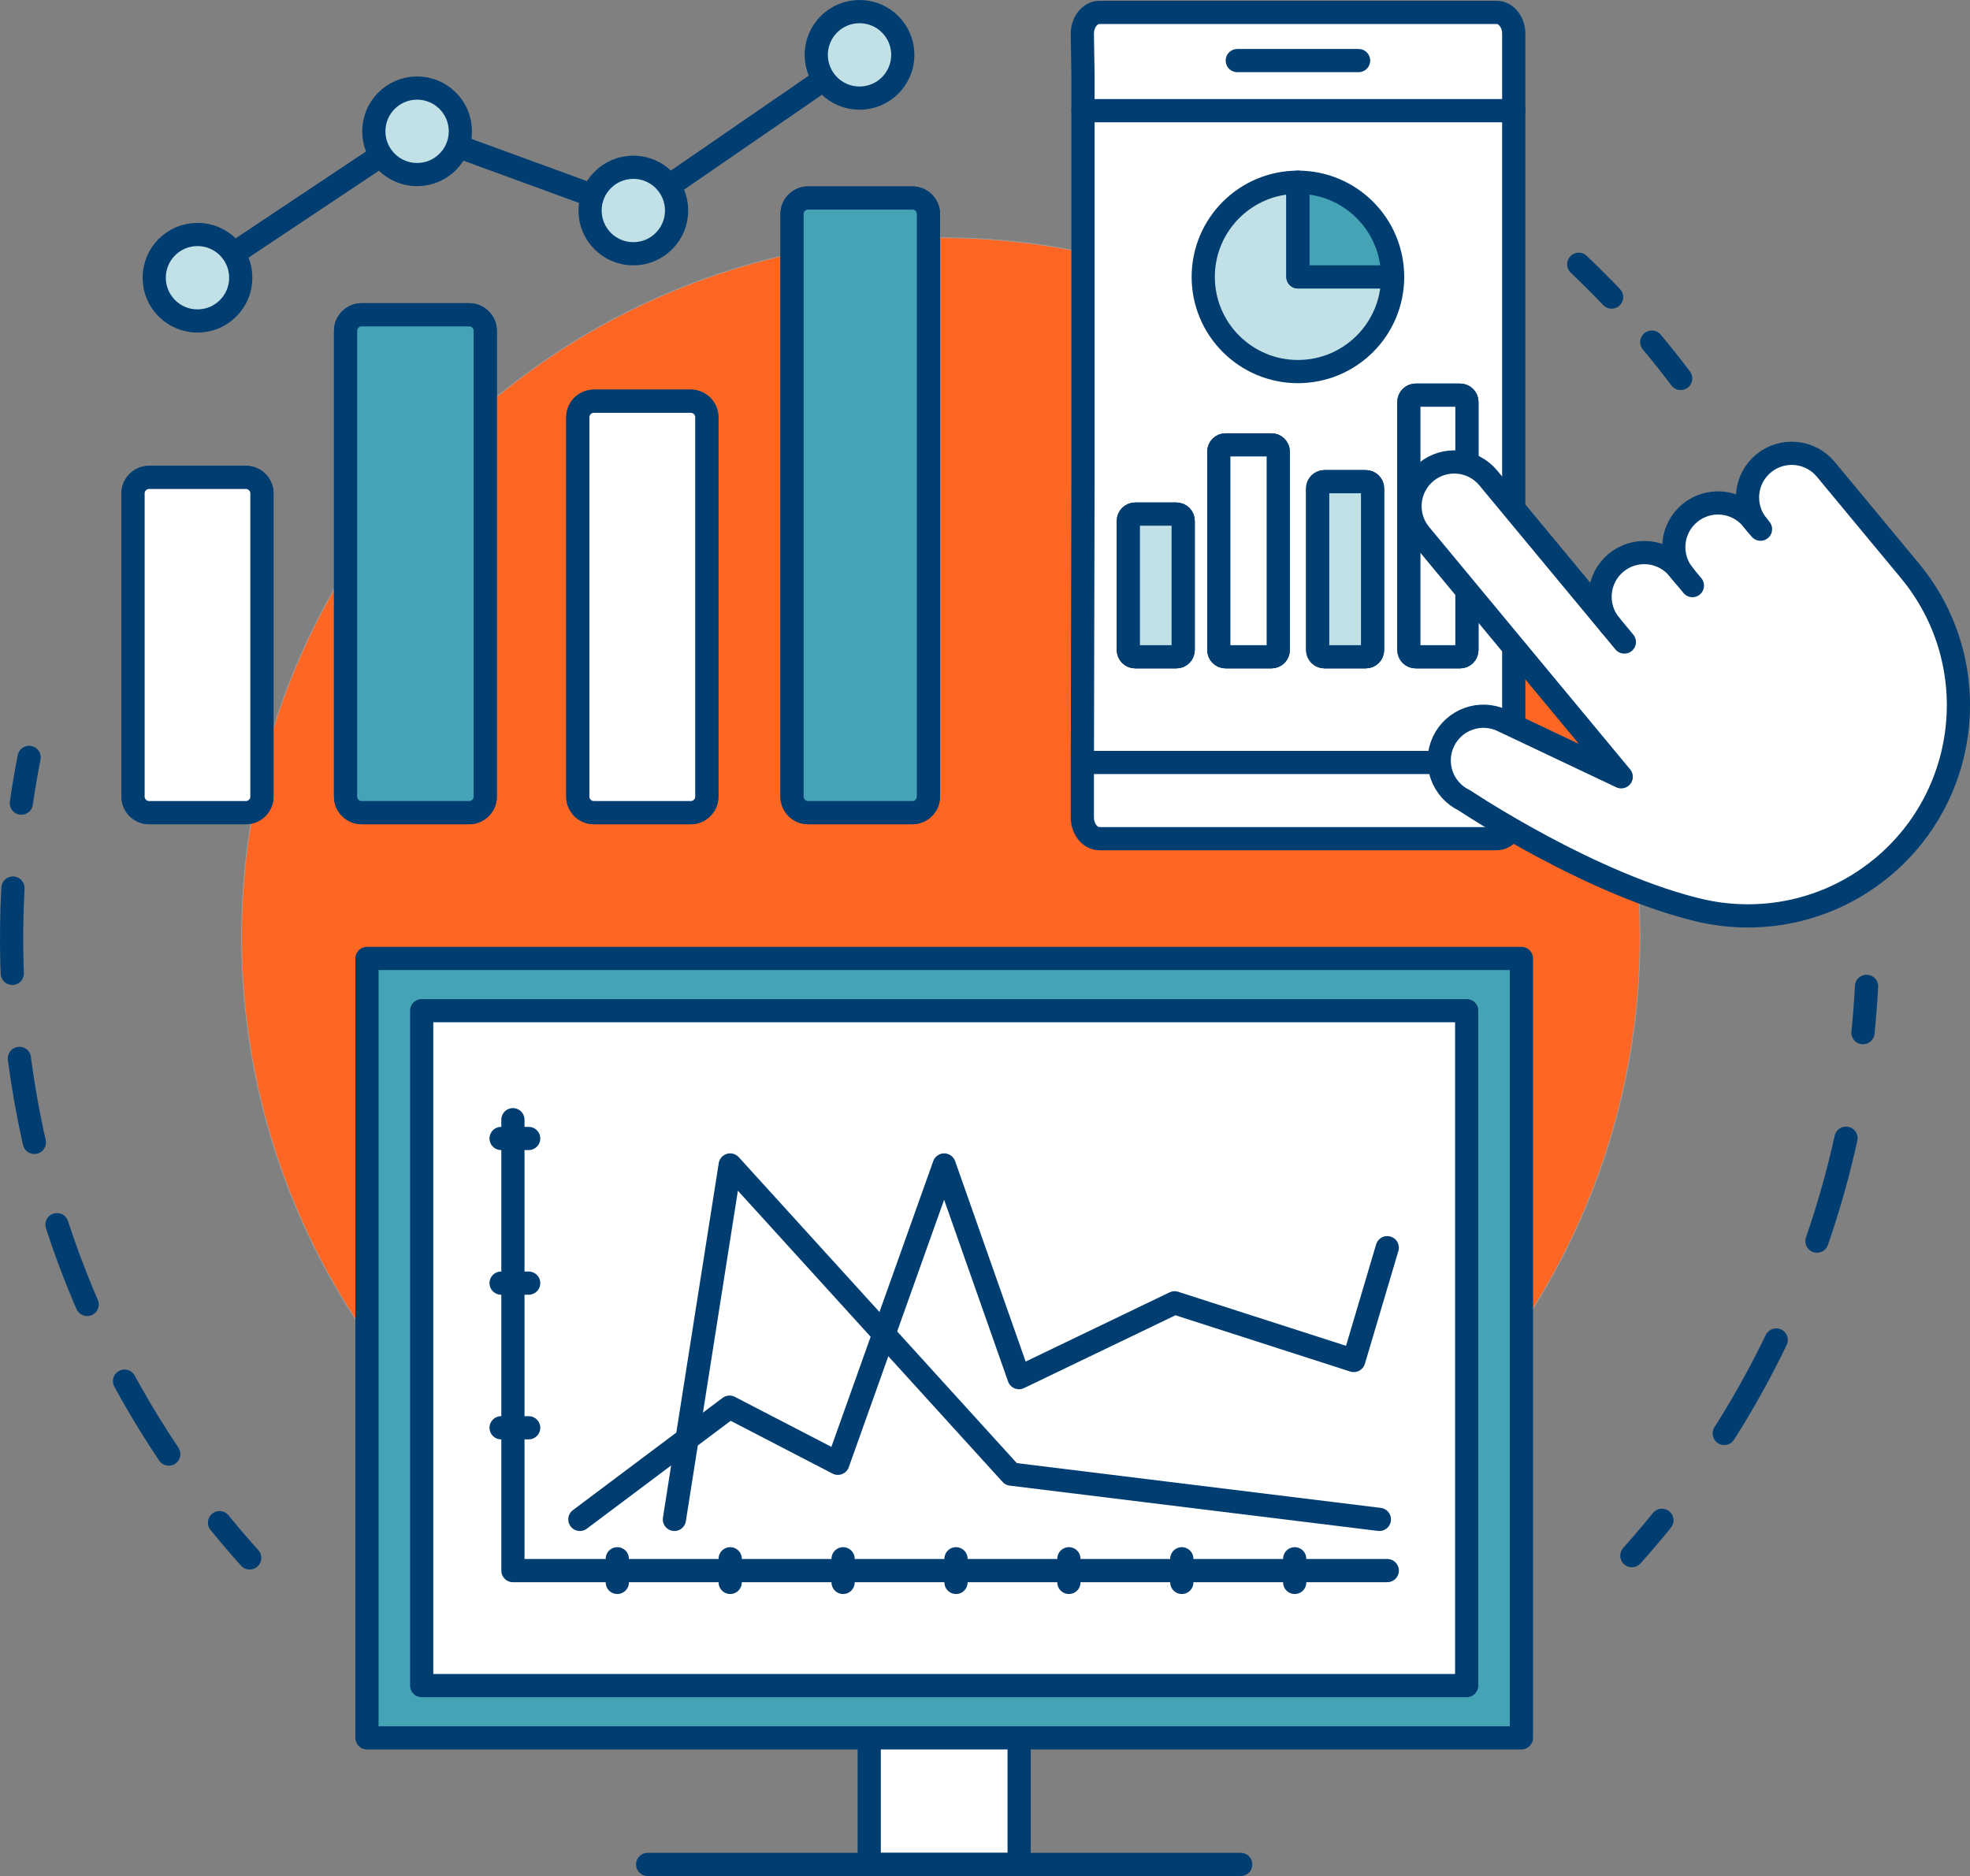 <?xml version="1.0" encoding="UTF-8"?>
<svg id="Inbound_Sales" data-name="Inbound Sales" xmlns="http://www.w3.org/2000/svg" viewBox="0 0 2620.76 2496.06">
  <rect x="0" y="0" width="2620.76" height="2496.06" fill="#808080" stroke="none"/>
  <g>
    <circle cx="1251.61" cy="1246.42" r="930.24" fill="#fe6723" stroke-width="0"/>
    <circle cx="1251.61" cy="1246.42" r="930.24" fill="none" stroke="#9d9fa2" stroke-miterlimit="10"/>
  </g>
  <g>
    <g>
      <path d="M332.18,2072.81c-13.76-15.3-27.14-30.94-40.13-46.91" fill="none" stroke="#003d71" stroke-linecap="round" stroke-linejoin="round" stroke-width="30.87"/>
      <path d="M224.52,1934.66C80.66,1720.4,2.5,1459.41,17.19,1181.85c1.01-19.1,2.45-38.08,4.31-56.92" fill="none" stroke="#003d71" stroke-dasharray="0 0 113.55 113.55" stroke-linecap="round" stroke-linejoin="round" stroke-width="30.87"/>
      <path d="M28.36,1068.56c2.97-20.46,6.43-40.75,10.38-60.85" fill="none" stroke="#003d71" stroke-linecap="round" stroke-linejoin="round" stroke-width="30.87"/>
    </g>
    <g>
      <path d="M2483.15,1312.36c-1.09,20.67-2.69,41.2-4.78,61.56" fill="none" stroke="#003d71" stroke-linecap="round" stroke-linejoin="round" stroke-width="30.87"/>
      <path d="M2455.8,1514.39c-36.61,166.07-106.39,318.95-201.73,451.79" fill="none" stroke="#003d71" stroke-dasharray="0 0 142.34 142.34" stroke-linecap="round" stroke-linejoin="round" stroke-width="30.87"/>
      <path d="M2210.93,2022.78c-12.95,16.01-26.29,31.69-40,47.02" fill="none" stroke="#003d71" stroke-linecap="round" stroke-linejoin="round" stroke-width="30.87"/>
    </g>
    <g>
      <path d="M2100.26,351.62c14.92,14.18,29.49,28.73,43.69,43.63" fill="none" stroke="#003d71" stroke-linecap="round" stroke-linejoin="round" stroke-width="30.87"/>
      <path d="M2197.47,455.19c13.2,15.79,26.01,31.9,38.42,48.33" fill="none" stroke="#003d71" stroke-linecap="round" stroke-linejoin="round" stroke-width="30.87"/>
    </g>
  </g>
  <g>
    <g>
      <path d="M1053.69,1059.9c0,11.72,9.59,21.3,21.31,21.3h138.8c11.72,0,21.31-9.59,21.31-21.3V284.74c0-11.72-9.59-21.3-21.31-21.3h-138.8c-11.72,0-21.31,9.59-21.31,21.3v775.16Z" fill="#fff" stroke="#003d71" stroke-linecap="round" stroke-linejoin="round" stroke-width="30.87"/>
      <path d="M1053.69,1059.9c0,11.72,9.59,21.3,21.31,21.3h138.8c11.72,0,21.31-9.59,21.31-21.3V284.74c0-11.72-9.59-21.3-21.31-21.3h-138.8c-11.72,0-21.31,9.59-21.31,21.3v775.16Z" fill="#44a4b6" stroke="#003d71" stroke-linejoin="round" stroke-width="30.87"/>
    </g>
    <g>
      <path d="M768.68,1059.9c0,11.72,9.59,21.3,21.31,21.3h129c11.72,0,21.31-9.59,21.31-21.3v-504.77c0-11.72-9.59-21.3-21.31-21.3h-129c-11.72,0-21.31,9.59-21.31,21.3v504.77Z" fill="#fff" stroke="#003d71" stroke-linecap="round" stroke-linejoin="round" stroke-width="30.87"/>
      <path d="M768.68,1059.9c0,11.72,9.59,21.3,21.31,21.3h129c11.72,0,21.31-9.59,21.31-21.3v-504.77c0-11.72-9.59-21.3-21.31-21.3h-129c-11.72,0-21.31,9.59-21.31,21.3v504.77Z" fill="#fff" stroke="#003d71" stroke-linecap="round" stroke-linejoin="round" stroke-width="30.87"/>
    </g>
    <g>
      <path d="M176.99,1059.9c0,11.72,9.59,21.3,21.31,21.3h128.84c11.72,0,21.31-9.59,21.31-21.3v-403.42c0-11.72-9.59-21.3-21.31-21.3h-128.84c-11.72,0-21.31,9.59-21.31,21.3v403.42Z" fill="#fff" stroke="#003d71" stroke-linecap="round" stroke-linejoin="round" stroke-width="30.87"/>
      <path d="M176.99,1059.9c0,11.72,9.59,21.3,21.31,21.3h128.84c11.72,0,21.31-9.59,21.31-21.3v-403.42c0-11.72-9.59-21.3-21.31-21.3h-128.84c-11.72,0-21.31,9.59-21.31,21.3v403.42Z" fill="#fff" stroke="#003d71" stroke-linecap="round" stroke-linejoin="round" stroke-width="30.87"/>
    </g>
    <g>
      <path d="M459.74,1059.9c0,11.72,9.59,21.3,21.31,21.3h143.16c11.72,0,21.31-9.59,21.31-21.3V440.13c0-11.72-9.59-21.3-21.31-21.3h-143.16c-11.72,0-21.31,9.59-21.31,21.3v619.77Z" fill="#fff" stroke="#003d71" stroke-linecap="round" stroke-linejoin="round" stroke-width="30.87"/>
      <path d="M459.74,1059.9c0,11.72,9.59,21.3,21.31,21.3h143.16c11.72,0,21.31-9.59,21.31-21.3V440.13c0-11.72-9.59-21.3-21.31-21.3h-143.16c-11.72,0-21.31,9.59-21.31,21.3v619.77Z" fill="#44a4b6" stroke="#003d71" stroke-linejoin="round" stroke-width="30.87"/>
    </g>
    <g>
      <polyline points="262.72 369.52 554.86 174.76 842.55 280.02 1143.36 72.99" fill="none" stroke="#003d71" stroke-linecap="round" stroke-linejoin="round" stroke-width="30.87"/>
      <ellipse cx="262.72" cy="369.52" rx="57.57" ry="57.55" fill="#c1e1e7" stroke="#003d71" stroke-linecap="round" stroke-linejoin="round" stroke-width="30.87"/>
      <ellipse cx="554.86" cy="174.76" rx="57.57" ry="57.55" transform="translate(-.32 1.02) rotate(-.11)" fill="#c1e1e7" stroke="#003d71" stroke-linecap="round" stroke-linejoin="round" stroke-width="30.87"/>
      <ellipse cx="842.55" cy="280.02" rx="57.57" ry="57.55" transform="translate(-.51 1.54) rotate(-.1)" fill="#c1e1e7" stroke="#003d71" stroke-linecap="round" stroke-linejoin="round" stroke-width="30.87"/>
      <ellipse cx="1143.36" cy="72.99" rx="57.55" ry="57.57" transform="translate(1068.27 1216.21) rotate(-89.89)" fill="#c1e1e7" stroke="#003d71" stroke-linecap="round" stroke-linejoin="round" stroke-width="30.87"/>
    </g>
  </g>
  <g>
    <rect x="1156.35" y="2143.77" width="199.45" height="336.85" fill="#fff" stroke="#003d71" stroke-linecap="round" stroke-linejoin="round" stroke-width="30.87"/>
    <rect x="488.19" y="1275.22" width="1535.79" height="1036.97" fill="#44a4b6" stroke="#003d71" stroke-linejoin="round" stroke-width="30.87"/>
    <rect x="561" y="1344.73" width="1390.16" height="897.95" fill="#fff" stroke="#003d71" stroke-linecap="round" stroke-linejoin="round" stroke-width="30.87"/>
    <polyline points="682.36 1489.76 682.36 2089.67 1845.52 2089.67" fill="#fff" stroke="#003d71" stroke-linecap="round" stroke-linejoin="round" stroke-width="30.87"/>
    <polyline points="771.43 2021.56 970.53 1872.23 1114.62 1946.9 1256.08 1550.01 1355.63 1832.94 1562.59 1733.39 1800.98 1810.12 1845.52 1660.04" fill="#fff" stroke="#003d71" stroke-linecap="round" stroke-linejoin="round" stroke-width="30.87"/>
    <g>
      <line x1="821.21" y1="2073.95" x2="821.21" y2="2105.39" fill="#fff" stroke="#003d71" stroke-linecap="round" stroke-linejoin="round" stroke-width="30.87"/>
      <line x1="971.4" y1="2073.95" x2="971.4" y2="2105.39" fill="#fff" stroke="#003d71" stroke-linecap="round" stroke-linejoin="round" stroke-width="30.87"/>
      <line x1="1121.6" y1="2073.95" x2="1121.6" y2="2105.39" fill="#fff" stroke="#003d71" stroke-linecap="round" stroke-linejoin="round" stroke-width="30.87"/>
      <line x1="1271.8" y1="2073.95" x2="1271.8" y2="2105.39" fill="#fff" stroke="#003d71" stroke-linecap="round" stroke-linejoin="round" stroke-width="30.87"/>
      <line x1="1421.99" y1="2073.95" x2="1421.99" y2="2105.39" fill="#fff" stroke="#003d71" stroke-linecap="round" stroke-linejoin="round" stroke-width="30.87"/>
      <line x1="1572.19" y1="2073.95" x2="1572.19" y2="2105.39" fill="#fff" stroke="#003d71" stroke-linecap="round" stroke-linejoin="round" stroke-width="30.87"/>
      <line x1="1722.39" y1="2073.95" x2="1722.39" y2="2105.39" fill="#fff" stroke="#003d71" stroke-linecap="round" stroke-linejoin="round" stroke-width="30.87"/>
    </g>
    <line x1="666.64" y1="1899.65" x2="703.32" y2="1899.65" fill="#fff" stroke="#003d71" stroke-linecap="round" stroke-linejoin="round" stroke-width="30.87"/>
    <line x1="666.64" y1="1707.19" x2="703.32" y2="1707.19" fill="#fff" stroke="#003d71" stroke-linecap="round" stroke-linejoin="round" stroke-width="30.87"/>
    <line x1="666.64" y1="1514.73" x2="703.32" y2="1514.73" fill="#fff" stroke="#003d71" stroke-linecap="round" stroke-linejoin="round" stroke-width="30.87"/>
    <polyline points="897.18 2021.56 971.4 1550.01 1345.15 1961.3 1835.04 2021.56" fill="none" stroke="#003d71" stroke-linecap="round" stroke-linejoin="round" stroke-width="30.87"/>
    <line x1="861.61" y1="2480.62" x2="1650.55" y2="2480.62" fill="#fff" stroke="#003d71" stroke-linecap="round" stroke-linejoin="round" stroke-width="30.87"/>
  </g>
  <g>
    <g>
      <g>
        <path d="M2013.78,100.66v-55.69c0-15.74-10.23-28.46-22.89-28.46h-528.13c-12.66,0-22.89,12.72-22.89,28.46l.86,55.69v539.62l-.86,388.14v58.99c0,15.74,10.23,28.46,22.89,28.46h528.13c12.66,0,22.89-12.72,22.89-28.46V100.66Z" fill="#fff" stroke="#003d71" stroke-linecap="round" stroke-linejoin="round" stroke-width="30.87"/>
        <line x1="2013.78" y1="147.27" x2="1440.73" y2="147.27" fill="#fff" stroke="#003d71" stroke-linecap="round" stroke-linejoin="round" stroke-width="30.87"/>
        <line x1="1439.9" y1="1014.44" x2="2013.78" y2="1014.44" fill="#fff" stroke="#003d71" stroke-linecap="round" stroke-linejoin="round" stroke-width="30.87"/>
        <line x1="1646.01" y1="80.6" x2="1807.37" y2="80.6" fill="#fff" stroke="#003d71" stroke-linecap="round" stroke-linejoin="round" stroke-width="30.87"/>
      </g>
      <g>
        <path d="M1883.33,525.75h59.09c5.01,0,9.07,4.06,9.07,9.07v329.98c0,5.01-4.06,9.07-9.07,9.07h-59.09c-5.01,0-9.07-4.07-9.07-9.07v-329.98c0-5.01,4.07-9.07,9.07-9.07Z" fill="#fff" stroke="#003d71" stroke-linecap="round" stroke-linejoin="round" stroke-width="30.87"/>
        <path d="M1883.33,525.75h59.09c5.01,0,9.07,4.06,9.07,9.07v329.98c0,5.01-4.06,9.07-9.07,9.07h-59.09c-5.01,0-9.07-4.07-9.07-9.07v-329.98c0-5.01,4.07-9.07,9.07-9.07Z" fill="#fff" stroke="#003d71" stroke-linecap="round" stroke-linejoin="round" stroke-width="30.87"/>
      </g>
      <g>
        <path d="M1762,640.85h54.92c5.01,0,9.07,4.07,9.07,9.07v214.87c0,5.01-4.06,9.07-9.07,9.07h-54.92c-5.01,0-9.07-4.07-9.07-9.07v-214.87c0-5.01,4.06-9.07,9.07-9.07Z" fill="#fff" stroke="#003d71" stroke-linecap="round" stroke-linejoin="round" stroke-width="30.87"/>
        <path d="M1762,640.85h54.92c5.01,0,9.07,4.07,9.07,9.07v214.87c0,5.01-4.06,9.07-9.07,9.07h-54.92c-5.01,0-9.07-4.07-9.07-9.07v-214.87c0-5.01,4.06-9.07,9.07-9.07Z" fill="#c1e1e7" stroke="#003d71" stroke-linecap="round" stroke-linejoin="round" stroke-width="30.87"/>
      </g>
      <g>
        <path d="M1510.12,683.99h54.85c5.01,0,9.07,4.07,9.07,9.07v171.73c0,5.01-4.06,9.07-9.07,9.07h-54.85c-5.01,0-9.07-4.07-9.07-9.07v-171.73c0-5.01,4.06-9.07,9.07-9.07Z" fill="#fff" stroke="#003d71" stroke-linecap="round" stroke-linejoin="round" stroke-width="30.87"/>
        <path d="M1510.12,683.99h54.85c5.01,0,9.07,4.07,9.07,9.07v171.73c0,5.01-4.06,9.07-9.07,9.07h-54.85c-5.01,0-9.07-4.07-9.07-9.07v-171.73c0-5.01,4.06-9.07,9.07-9.07Z" fill="#c1e1e7" stroke="#003d71" stroke-linecap="round" stroke-linejoin="round" stroke-width="30.87"/>
      </g>
      <g>
        <path d="M1630.49,591.9h60.94c5.01,0,9.07,4.07,9.07,9.07v263.83c0,5.01-4.06,9.07-9.07,9.07h-60.95c-5.01,0-9.07-4.06-9.07-9.07v-263.83c0-5.01,4.06-9.07,9.07-9.07Z" fill="#fff" stroke="#003d71" stroke-linecap="round" stroke-linejoin="round" stroke-width="30.87"/>
        <path d="M1630.49,591.9h60.94c5.01,0,9.07,4.07,9.07,9.07v263.83c0,5.01-4.06,9.07-9.07,9.07h-60.95c-5.01,0-9.07-4.06-9.07-9.07v-263.83c0-5.01,4.06-9.07,9.07-9.07Z" fill="#fff" stroke="#003d71" stroke-linecap="round" stroke-linejoin="round" stroke-width="30.87"/>
      </g>
      <g>
        <path d="M2266.73,1212.47c-148.12-33.28-318.44-147.5-318.44-147.5-29.37-13.91-41.91-49-28.01-78.36,13.9-29.37,48.98-41.9,78.35-27.99l158.14,74.9h0s-267.42-322.51-267.42-322.51c-20.74-25.02-17.29-62.11,7.72-82.85,25.01-20.74,62.1-17.27,82.85,7.75l162.25,195.67c-20.74-25.02-17.29-62.11,7.72-82.85,25.01-20.74,62.1-17.27,82.85,7.75l7.51,9.06c-20.74-25.02-17.29-62.11,7.72-82.85,25.01-20.74,62.1-17.27,82.85,7.75l7.51,9.06c-20.74-25.02-17.29-62.11,7.72-82.85,25.01-20.74,62.1-17.27,82.85,7.75l111.89,134.94c98.84,119.2,82.37,295.94-36.79,394.74-43.37,35.96-94.36,56.64-146.45,62.66-30.32,3.5-61.01,2.03-90.79-4.29" fill="#fff" stroke="#003d71" stroke-linecap="round" stroke-linejoin="round" stroke-width="30.87"/>
        <line x1="2251.49" y1="779.14" x2="2232.71" y2="756.49" fill="#fff" stroke="#003d71" stroke-linecap="round" stroke-linejoin="round" stroke-width="30.87"/>
        <line x1="2142.17" y1="831.57" x2="2160.95" y2="854.22" fill="#fff" stroke="#003d71" stroke-linecap="round" stroke-linejoin="round" stroke-width="30.87"/>
        <line x1="2330.79" y1="690.46" x2="2342.06" y2="704.05" fill="#fff" stroke="#003d71" stroke-linecap="round" stroke-linejoin="round" stroke-width="30.87"/>
      </g>
    </g>
    <g>
      <path d="M1726.68,242.45c-69.57,0-125.96,56.4-125.96,125.96s56.39,125.96,125.96,125.96,125.96-56.39,125.96-125.96h-125.96v-125.96Z" fill="#c1e1e7" stroke="#003d71" stroke-linecap="round" stroke-linejoin="round" stroke-width="30.87"/>
      <path d="M1726.68,242.45v125.96h125.96c0-69.57-56.39-125.96-125.96-125.96Z" fill="#44a4b6" stroke="#003d71" stroke-linejoin="round" stroke-width="30.87"/>
    </g>
  </g>
</svg>
